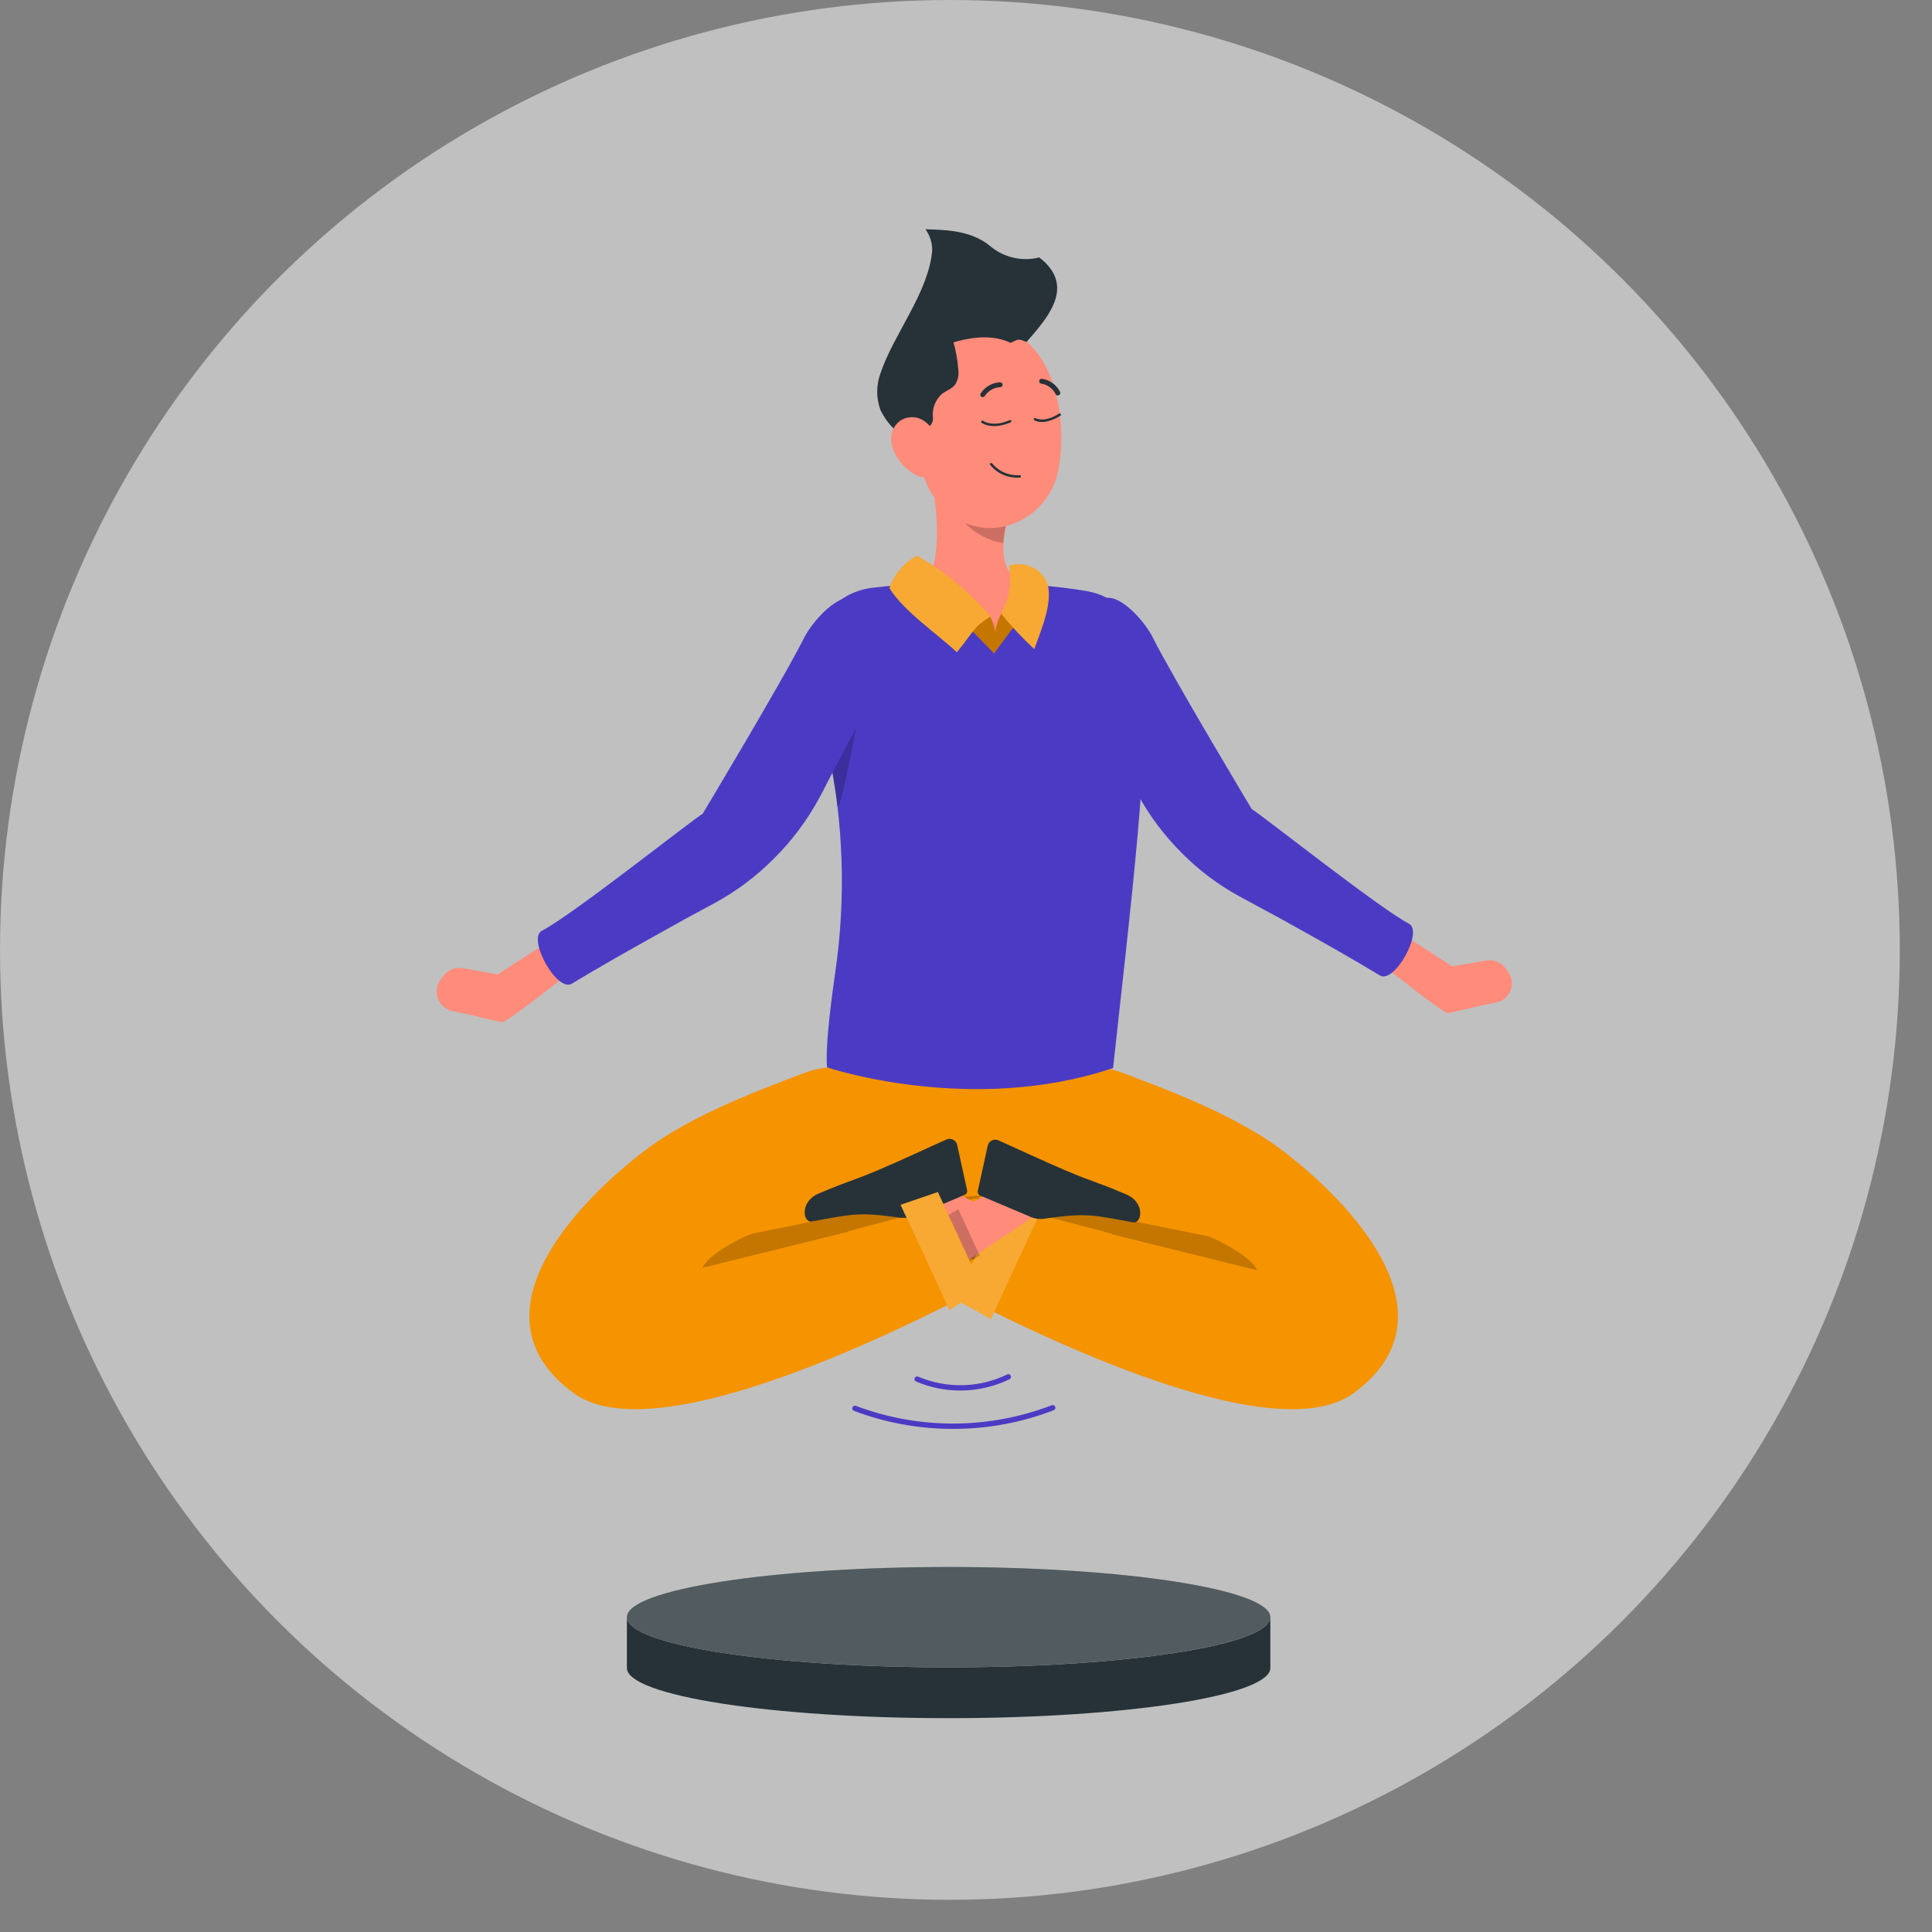 <svg width="180" height="180" viewBox="0 0 180 180" fill="none" xmlns="http://www.w3.org/2000/svg">
<rect x="0" y="0" width="180" height="180" fill="#808080" stroke="none"/>
<circle cx="88.5" cy="88.5" r="88.5" fill="white" fill-opacity="0.5"/>
<mask id="mask0_2638_3107" style="mask-type:alpha" maskUnits="userSpaceOnUse" x="-31" y="-33" width="225" height="225">
<circle cx="81.5" cy="79.5" r="112.5" fill="white"/>
</mask>
<g mask="url(#mask0_2638_3107)">
<path d="M118.356 150.672V155.399C118.356 157.983 104.936 160.077 88.383 160.077C71.831 160.077 58.406 157.983 58.406 155.399V150.672C58.406 153.251 71.826 155.345 88.383 155.345C104.941 155.345 118.356 153.271 118.356 150.672Z" fill="#263238"/>
<path d="M118.356 150.67C118.356 153.249 104.936 155.343 88.383 155.343C71.831 155.343 58.406 153.249 58.406 150.67C58.406 148.091 71.826 145.992 88.383 145.992C104.941 145.992 118.356 148.106 118.356 150.67Z" fill="#263238"/>
<path opacity="0.2" d="M118.356 150.67C118.356 153.249 104.936 155.343 88.383 155.343C71.831 155.343 58.406 153.249 58.406 150.67C58.406 148.091 71.826 145.992 88.383 145.992C104.941 145.992 118.356 148.106 118.356 150.67Z" fill="white"/>
<path d="M128.953 90.017C128.953 90.017 134.547 94.472 134.893 94.393C136.873 93.987 137.239 93.814 139.393 93.403C139.694 93.343 139.975 93.207 140.21 93.008C140.445 92.81 140.625 92.555 140.735 92.267C140.844 91.98 140.879 91.67 140.835 91.365C140.792 91.061 140.672 90.772 140.487 90.527L140.234 90.19C140.034 89.921 139.762 89.713 139.45 89.588C139.138 89.464 138.798 89.429 138.467 89.487L135.314 90.037L130.745 87.102L128.953 90.017Z" fill="#FF8B7B"/>
<path d="M102.737 55.801C104.222 55.123 106.628 57.861 107.366 59.326C109.306 63.192 116.622 75.379 116.622 75.379C117.479 75.874 128.586 84.675 131.264 86.056C132.655 86.774 129.908 91.689 128.567 90.882C125.988 89.328 123.369 87.843 120.736 86.383C119.869 85.888 119.003 85.417 118.132 84.952L115.489 83.522C113.503 82.441 111.687 81.075 110.098 79.467C108.48 77.86 107.104 76.026 106.014 74.022L105.613 73.275L105.272 72.617L104.584 71.295C104.128 70.414 103.663 69.536 103.188 68.662C101.797 66.058 100.376 63.469 98.886 60.91C98.691 60.576 98.568 60.204 98.525 59.819C98.482 59.434 98.52 59.045 98.637 58.676C98.754 58.307 98.948 57.967 99.205 57.677C99.462 57.387 99.776 57.155 100.129 56.994L102.737 55.801Z" fill="#4B3BC4"/>
<path d="M126.121 129.792C119.126 134.901 99.326 125.704 89.783 120.828C80.219 125.704 60.419 134.901 53.44 129.792C41.951 121.377 57.712 108.587 61.8 105.993C65.889 103.399 70.448 101.662 74.977 99.949C79.506 98.236 84.877 101.092 89.783 101.196C94.673 101.087 100.014 98.226 104.583 99.949C109.152 101.671 113.676 103.414 117.76 105.993C121.844 108.572 137.615 121.372 126.121 129.792Z" fill="#F59301"/>
<path opacity="0.2" d="M91.901 111.375C84.887 111.647 77.141 113.588 70.25 114.899C69.26 115.092 65.666 117.107 65.488 118.112C92.703 111.375 65.508 118.112 91.901 111.375Z" fill="black"/>
<path opacity="0.2" d="M90.676 111.602C97.685 111.879 105.437 113.819 112.327 115.131C113.317 115.319 116.911 117.334 117.089 118.339C89.894 111.602 117.089 118.339 90.676 111.602Z" fill="black"/>
<path d="M94.742 114.162L93.791 116.217L92.9 118.137L92.747 118.469L91.663 117.751L91.579 117.692L90.91 117.246L90.044 116.672L89.717 116.459L87.366 114.895L86.401 112.806L85.104 113.356H85.064L84.5 112.979L88.034 110.539L88.945 111.034L89.658 111.42L89.836 111.514L91.559 112.44L91.915 112.638L92.826 113.133L94.742 114.162Z" fill="#FF8B7B"/>
<path opacity="0.2" d="M92.742 118.479L89.926 116.915L91.93 112.594L94.742 114.158L92.742 118.479Z" fill="black"/>
<path d="M92.301 122.92C91.218 122.25 90.097 121.642 88.945 121.099L93.816 110.961L97.281 112.174L92.301 122.92Z" fill="#F59301"/>
<path opacity="0.2" d="M92.301 122.92C91.218 122.25 90.097 121.642 88.945 121.099L93.816 110.961L97.281 112.174L92.301 122.92Z" fill="white"/>
<path d="M89.882 111.319L89.763 111.368L89.649 111.418L86.392 112.799L85.095 113.348H85.056C84.921 113.402 84.779 113.439 84.635 113.457C84.558 113.462 84.48 113.462 84.402 113.457C84.343 113.465 84.283 113.465 84.224 113.457H84.19C84.117 113.462 84.044 113.462 83.972 113.457H83.883L83.536 113.408L83.066 113.344C79.967 112.943 79.145 113.15 75.641 113.804C74.809 113.962 74.478 111.962 76.275 111.2C79.245 109.938 79.319 110.072 81.858 108.997C84.026 108.082 86.472 106.923 88.184 106.161C88.281 106.119 88.386 106.099 88.491 106.102C88.597 106.105 88.7 106.131 88.795 106.178C88.889 106.225 88.972 106.292 89.037 106.375C89.103 106.458 89.15 106.553 89.174 106.656L90.095 110.859C90.119 110.948 90.111 111.043 90.072 111.127C90.033 111.211 89.966 111.279 89.882 111.319Z" fill="#263238"/>
<path d="M93.195 110.617L96.729 113.058L88.472 118.552L86.473 114.236L93.195 110.617Z" fill="#FF8B7B"/>
<path opacity="0.2" d="M88.476 118.552L91.288 116.988L89.288 112.672L86.477 114.231L88.476 118.552Z" fill="black"/>
<path d="M91.514 119.935C91.514 119.935 90.495 120.673 89.455 121.385L88.465 122.059L85.243 115.094L84.253 113.005L83.906 112.248L86.802 111.258L87.376 111.055L87.629 111.594L87.693 111.738L88.366 113.193V113.218L88.985 114.544L89.549 115.772L90.282 117.351L90.356 117.51L90.752 118.366L91.514 119.935Z" fill="#F59301"/>
<path opacity="0.2" d="M91.514 119.935C91.514 119.935 90.495 120.673 89.455 121.385L88.465 122.059L85.243 115.094L84.253 113.005L83.906 112.248L86.802 111.258L87.376 111.055L87.629 111.594L87.693 111.738L88.366 113.193V113.218L88.985 114.544L89.549 115.772L90.282 117.351L90.356 117.51L90.752 118.366L91.514 119.935Z" fill="white"/>
<path d="M96.123 113.419L91.337 111.394C91.251 111.359 91.18 111.294 91.137 111.212C91.095 111.129 91.083 111.034 91.104 110.944L92.025 106.736C92.048 106.633 92.095 106.537 92.16 106.453C92.225 106.37 92.308 106.303 92.403 106.255C92.498 106.208 92.602 106.182 92.707 106.18C92.813 106.177 92.918 106.198 93.015 106.241C94.727 107.003 97.178 108.157 99.346 109.077C101.88 110.152 101.954 110.018 104.929 111.28C106.726 112.038 106.39 114.042 105.563 113.884C101.791 113.171 101.138 112.993 97.341 113.537C96.932 113.612 96.51 113.571 96.123 113.419Z" fill="#263238"/>
<path d="M81.235 54.767C87.204 54.035 95.674 54.099 101.297 55.079C102.687 55.327 103.955 56.029 104.903 57.076C105.851 58.122 106.425 59.453 106.534 60.861C107.237 69.434 105.336 84.423 103.703 99.506C90.476 103.961 77.057 99.446 77.057 99.446C76.898 97.852 77.275 94.358 77.814 90.625C78.831 83.685 78.599 76.62 77.131 69.761C76.606 67.316 76.092 64.737 75.691 62.019C75.569 61.178 75.617 60.321 75.831 59.498C76.045 58.675 76.421 57.903 76.938 57.227C77.454 56.552 78.1 55.986 78.838 55.564C79.576 55.142 80.391 54.871 81.235 54.767Z" fill="#4B3BC4"/>
<path opacity="0.2" d="M76.379 66.076C76.379 66.076 77.805 73.006 78.002 74.937C78.201 76.867 80.671 62.898 80.671 62.898L76.379 66.076Z" fill="black"/>
<path d="M52.862 90.781C52.862 90.781 47.149 95.335 46.768 95.236C44.754 94.82 44.373 94.642 42.175 94.201C41.867 94.14 41.579 94.001 41.339 93.798C41.099 93.595 40.914 93.335 40.802 93.041C40.69 92.747 40.654 92.43 40.698 92.119C40.741 91.808 40.863 91.513 41.051 91.261L41.313 90.915C41.52 90.641 41.798 90.43 42.116 90.304C42.435 90.178 42.782 90.143 43.12 90.202L46.362 90.781L51.025 87.781L52.862 90.781Z" fill="#FF8B7B"/>
<path d="M79.651 55.804C78.126 55.111 75.691 57.912 74.924 59.407C72.944 63.367 65.464 75.817 65.464 75.817C64.588 76.311 53.238 85.316 50.5 86.707C49.08 87.439 51.886 92.463 53.257 91.656C55.891 90.068 58.569 88.548 61.257 87.058C62.143 86.563 63.029 86.068 63.92 85.573L66.622 84.113C68.652 83.007 70.508 81.609 72.132 79.965C73.786 78.319 75.191 76.441 76.305 74.391L76.716 73.629L77.052 72.96L77.755 71.609C78.22 70.708 78.695 69.812 79.181 68.921C80.601 66.258 82.057 63.615 83.581 61.001C83.78 60.659 83.905 60.28 83.948 59.887C83.991 59.494 83.952 59.096 83.832 58.719C83.712 58.343 83.515 57.995 83.252 57.699C82.99 57.403 82.669 57.166 82.309 57.002L79.651 55.804Z" fill="#4B3BC4"/>
<path d="M86.457 42.953C87.278 46.492 88.164 52.987 85.551 55.407C87.659 57.288 90.709 59.194 93.105 58.843C96.119 58.397 97.703 56.244 97.292 55.19C93.025 54.323 93.164 51.378 93.827 48.606L86.457 42.953Z" fill="#FF8B7B"/>
<path opacity="0.2" d="M89.427 45.266L93.797 48.607C93.628 49.255 93.52 49.918 93.476 50.587C91.852 50.399 89.793 49.161 89.12 47.513C88.714 46.473 89.026 45.394 89.427 45.266Z" fill="black"/>
<path d="M95.165 32.398C97.219 30.022 100.521 26.829 96.823 23.983C96.028 24.183 95.195 24.19 94.396 24.004C93.597 23.817 92.854 23.441 92.23 22.909C90.359 21.359 87.715 21.424 86.225 21.359C86.633 21.928 86.853 22.61 86.854 23.31C86.522 27.27 83.265 31.091 82.028 34.794C81.626 35.892 81.626 37.096 82.028 38.194C82.654 39.505 83.719 40.556 85.037 41.164C87.746 39.316 90.555 37.621 93.452 36.086C93.635 36.086 93.68 35.789 93.705 35.615C93.884 34.428 94.389 33.314 95.165 32.398Z" fill="#263238"/>
<path d="M85.028 37.627C85.522 42.384 85.577 45.195 88.097 47.527C91.883 51.051 97.68 48.611 98.61 43.794C99.447 39.463 98.487 32.409 93.73 30.712C92.682 30.331 91.554 30.226 90.454 30.405C89.354 30.585 88.318 31.043 87.446 31.737C86.573 32.43 85.893 33.336 85.469 34.367C85.046 35.398 84.894 36.52 85.028 37.627Z" fill="#FF8B7B"/>
<path d="M95.683 31.873C94.852 31.551 94.956 31.571 94.149 31.942C92.139 30.952 89.649 31.66 88.838 31.897C89.065 32.706 89.211 33.535 89.273 34.372C89.36 34.871 89.263 35.385 89.001 35.818C88.699 36.229 88.164 36.387 87.758 36.699C87.45 36.975 87.212 37.322 87.067 37.71C86.921 38.098 86.871 38.515 86.922 38.926C86.991 39.748 86.021 40.223 85.066 40.337C84.482 39.455 84.161 38.425 84.14 37.367C83.021 33.407 87.754 30.14 87.664 29.942C90.107 29.355 92.666 29.48 95.04 30.303C95.361 30.776 95.58 31.311 95.683 31.873Z" fill="#263238"/>
<path d="M83.151 41.696C83.541 42.834 84.365 43.772 85.443 44.304C86.884 44.997 87.879 43.78 87.715 42.275C87.567 40.923 86.636 38.934 85.082 38.869C83.528 38.805 82.686 40.285 83.151 41.696Z" fill="#FF8B7B"/>
<path d="M94.5 44.491C94.064 44.459 93.639 44.339 93.252 44.136C92.864 43.933 92.523 43.653 92.248 43.313C92.231 43.288 92.223 43.258 92.228 43.228C92.233 43.199 92.249 43.172 92.273 43.154C92.297 43.137 92.328 43.13 92.357 43.134C92.387 43.139 92.413 43.155 92.431 43.179C92.743 43.55 93.137 43.842 93.583 44.032C94.028 44.222 94.512 44.305 94.995 44.273C95.01 44.272 95.025 44.275 95.039 44.28C95.053 44.285 95.066 44.293 95.077 44.303C95.088 44.313 95.097 44.325 95.104 44.339C95.11 44.352 95.114 44.367 95.114 44.382C95.116 44.397 95.114 44.412 95.109 44.427C95.104 44.441 95.096 44.454 95.086 44.465C95.076 44.477 95.063 44.486 95.049 44.492C95.035 44.498 95.02 44.501 95.005 44.501C94.837 44.51 94.668 44.507 94.5 44.491Z" fill="#263238"/>
<path d="M93.661 39.529C92.235 39.964 91.512 39.43 91.463 39.4C91.437 39.383 91.419 39.358 91.413 39.328C91.406 39.298 91.412 39.267 91.428 39.242C91.445 39.216 91.471 39.198 91.5 39.191C91.53 39.185 91.561 39.191 91.587 39.207C91.587 39.207 92.493 39.85 94.062 39.142C94.089 39.131 94.119 39.13 94.147 39.14C94.175 39.15 94.197 39.17 94.21 39.197C94.218 39.211 94.222 39.225 94.223 39.241C94.225 39.256 94.223 39.272 94.217 39.286C94.212 39.3 94.204 39.314 94.194 39.325C94.183 39.336 94.17 39.345 94.156 39.35C93.995 39.422 93.83 39.482 93.661 39.529Z" fill="#263238"/>
<path d="M98.361 38.974C97.01 39.608 96.445 39.182 96.381 39.157C96.353 39.145 96.332 39.123 96.321 39.095C96.309 39.068 96.31 39.036 96.321 39.009C96.327 38.995 96.336 38.982 96.347 38.971C96.358 38.96 96.371 38.952 96.385 38.947C96.4 38.941 96.415 38.938 96.43 38.939C96.446 38.939 96.461 38.943 96.475 38.95C96.475 38.95 97.237 39.445 98.668 38.534C98.693 38.517 98.724 38.512 98.754 38.518C98.784 38.525 98.81 38.543 98.826 38.568C98.843 38.594 98.848 38.625 98.842 38.655C98.835 38.684 98.817 38.71 98.791 38.727C98.654 38.82 98.51 38.903 98.361 38.974Z" fill="#263238"/>
<path d="M91.535 36.998C91.496 36.994 91.459 36.98 91.426 36.959C91.401 36.942 91.38 36.92 91.364 36.895C91.347 36.87 91.336 36.841 91.331 36.812C91.326 36.782 91.327 36.752 91.334 36.723C91.341 36.694 91.354 36.666 91.372 36.642C91.571 36.339 91.84 36.087 92.156 35.909C92.472 35.731 92.826 35.631 93.188 35.617C93.248 35.62 93.305 35.645 93.346 35.689C93.388 35.732 93.411 35.79 93.411 35.85C93.41 35.88 93.404 35.91 93.391 35.938C93.379 35.965 93.361 35.99 93.339 36.011C93.317 36.032 93.291 36.048 93.263 36.059C93.234 36.069 93.204 36.074 93.174 36.073C92.887 36.087 92.609 36.17 92.361 36.313C92.113 36.457 91.903 36.658 91.748 36.899C91.724 36.932 91.691 36.959 91.654 36.976C91.617 36.993 91.576 37.001 91.535 36.998Z" fill="#263238"/>
<path d="M98.538 36.855C98.501 36.851 98.466 36.838 98.435 36.818C98.403 36.797 98.378 36.769 98.36 36.736C98.235 36.475 98.048 36.249 97.816 36.077C97.585 35.904 97.314 35.791 97.029 35.746C96.969 35.74 96.914 35.71 96.875 35.664C96.836 35.618 96.817 35.559 96.821 35.498C96.822 35.468 96.829 35.439 96.842 35.412C96.856 35.385 96.874 35.361 96.897 35.342C96.919 35.322 96.946 35.307 96.975 35.299C97.004 35.29 97.034 35.287 97.063 35.291C97.423 35.341 97.766 35.477 98.061 35.688C98.357 35.9 98.597 36.179 98.761 36.503C98.776 36.529 98.785 36.558 98.788 36.588C98.791 36.618 98.788 36.648 98.779 36.677C98.771 36.705 98.756 36.732 98.737 36.755C98.718 36.778 98.694 36.797 98.667 36.81C98.63 36.837 98.585 36.853 98.538 36.855Z" fill="#263238"/>
<path d="M92.646 60.914L89.676 57.85C90.512 57.722 91.27 57.355 92.106 57.227C92.834 58.286 92.859 59.647 92.646 60.914Z" fill="#F59301"/>
<path opacity="0.2" d="M92.646 60.914L89.676 57.85C90.512 57.722 91.27 57.355 92.106 57.227C92.834 58.286 92.859 59.647 92.646 60.914Z" fill="black"/>
<path d="M92.289 57.431C90.626 58.481 90.873 58.644 89.151 60.768C87.319 59.055 84.166 56.916 82.859 54.778C83.31 53.489 84.229 52.417 85.433 51.773C88.027 53.251 90.347 55.165 92.289 57.431Z" fill="#F59301"/>
<g opacity="0.2">
<path d="M92.289 57.431C90.626 58.481 90.873 58.644 89.151 60.768C87.319 59.055 84.166 56.916 82.859 54.778C83.31 53.489 84.229 52.417 85.433 51.773C88.027 53.251 90.347 55.165 92.289 57.431Z" fill="white"/>
</g>
<path d="M93.343 57.067C92.721 58.206 92.484 59.514 92.664 60.799C93.531 59.661 94.328 58.537 95.194 57.398C94.616 57.129 93.978 57.015 93.343 57.067Z" fill="#F59301"/>
<path opacity="0.2" d="M93.343 57.067C92.721 58.206 92.484 59.514 92.664 60.799C93.531 59.661 94.328 58.537 95.194 57.398C94.616 57.129 93.978 57.015 93.343 57.067Z" fill="black"/>
<path d="M96.358 60.475C95.251 59.438 94.215 58.331 93.254 57.158C94.031 55.812 94.298 54.23 94.006 52.703C94.615 52.507 95.272 52.516 95.876 52.729C96.479 52.942 96.996 53.347 97.348 53.881C98.387 55.515 97.011 58.673 96.358 60.475Z" fill="#F59301"/>
<path opacity="0.2" d="M96.358 60.475C95.251 59.438 94.215 58.331 93.254 57.158C94.031 55.812 94.298 54.23 94.006 52.703C94.615 52.507 95.272 52.516 95.876 52.729C96.479 52.942 96.996 53.347 97.348 53.881C98.387 55.515 97.011 58.673 96.358 60.475Z" fill="white"/>
<path d="M89.466 129.551C88.053 129.555 86.653 129.27 85.353 128.715C85.323 128.702 85.295 128.684 85.272 128.661C85.249 128.638 85.23 128.61 85.218 128.579C85.205 128.549 85.199 128.516 85.199 128.484C85.2 128.451 85.206 128.418 85.219 128.388C85.246 128.328 85.296 128.282 85.357 128.258C85.418 128.234 85.486 128.234 85.546 128.259C86.863 128.819 88.284 129.09 89.714 129.055C91.144 129.02 92.55 128.679 93.837 128.056C93.896 128.028 93.965 128.023 94.027 128.045C94.089 128.066 94.14 128.111 94.169 128.17C94.198 128.229 94.202 128.298 94.181 128.36C94.159 128.422 94.114 128.473 94.055 128.502C92.625 129.196 91.056 129.554 89.466 129.551Z" fill="#4B3BC4"/>
<path d="M88.789 133.125C85.637 133.131 82.511 132.562 79.562 131.447C79.532 131.436 79.504 131.418 79.48 131.396C79.456 131.373 79.437 131.346 79.424 131.316C79.411 131.286 79.403 131.254 79.402 131.221C79.402 131.189 79.407 131.156 79.419 131.126C79.43 131.095 79.448 131.067 79.471 131.043C79.493 131.02 79.52 131.001 79.55 130.987C79.58 130.974 79.612 130.967 79.645 130.966C79.677 130.965 79.71 130.97 79.741 130.982C85.626 133.2 92.121 133.179 97.991 130.923C98.022 130.911 98.054 130.905 98.087 130.906C98.12 130.907 98.152 130.915 98.182 130.928C98.212 130.941 98.239 130.96 98.261 130.984C98.284 131.008 98.301 131.036 98.313 131.066C98.325 131.097 98.33 131.129 98.329 131.162C98.329 131.195 98.321 131.227 98.308 131.257C98.294 131.287 98.275 131.314 98.252 131.336C98.228 131.359 98.2 131.376 98.169 131.388C95.177 132.542 91.996 133.132 88.789 133.125Z" fill="#4B3BC4"/>
</g>
</svg>
